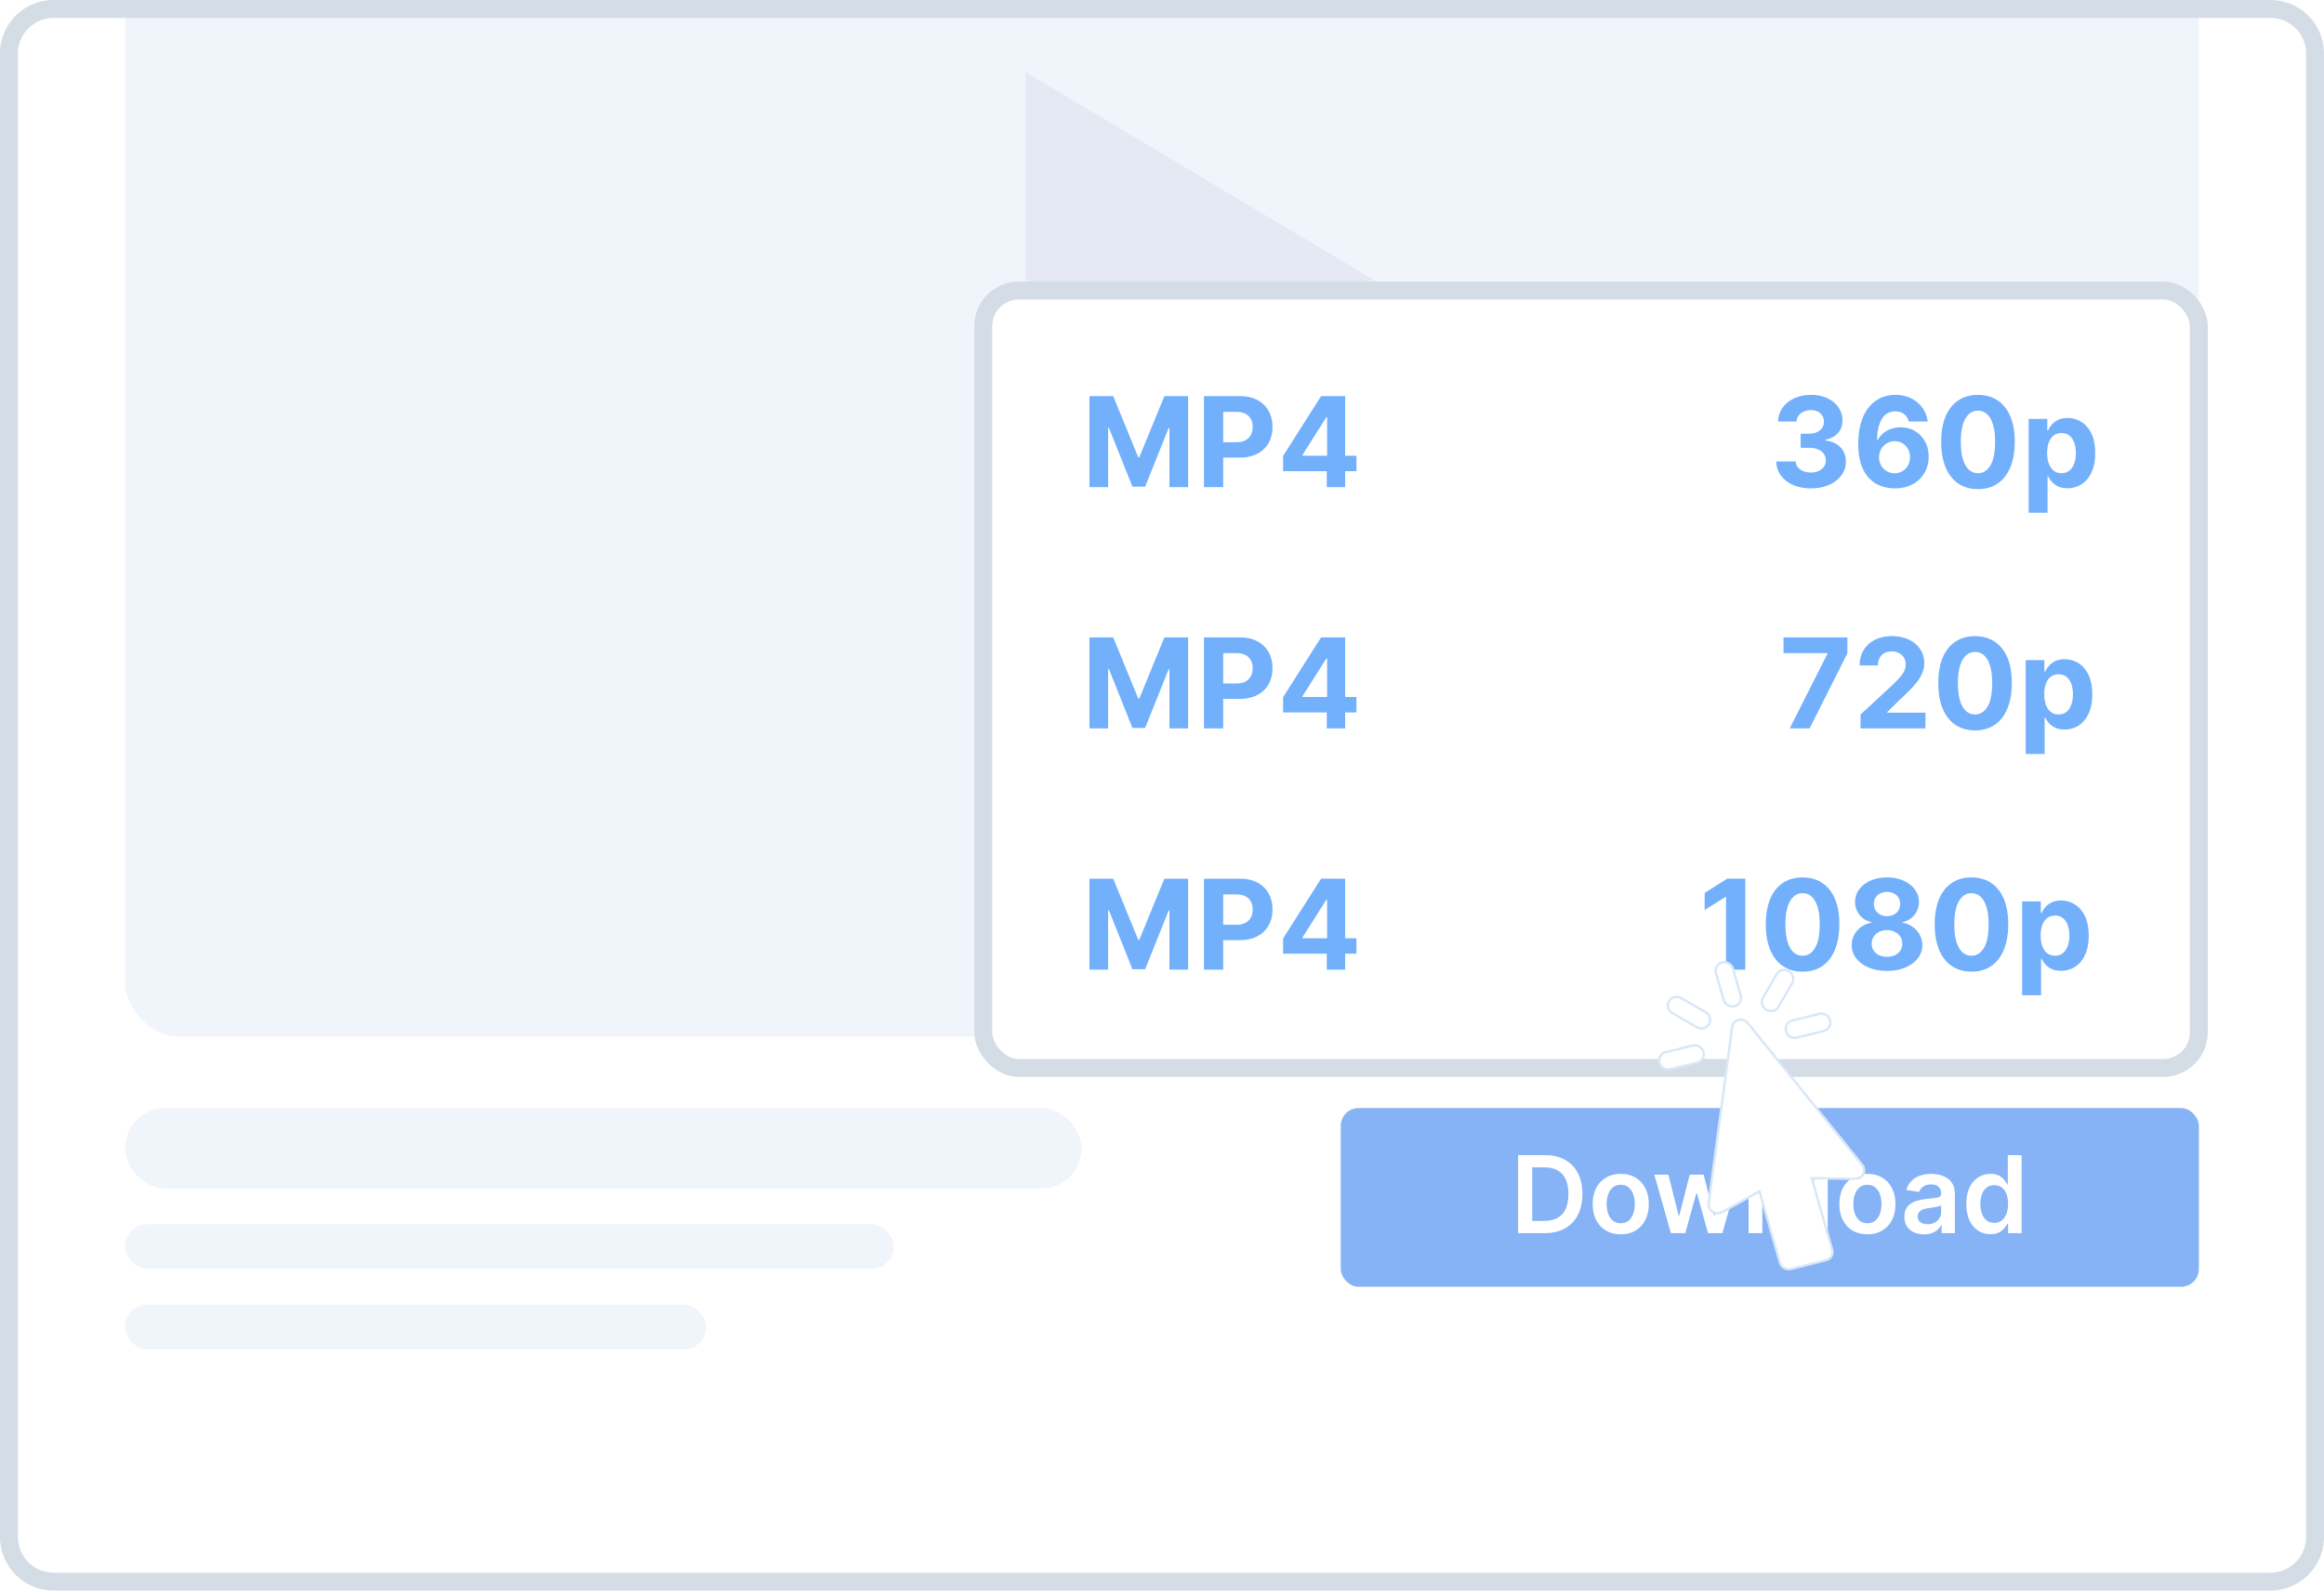 <svg xmlns="http://www.w3.org/2000/svg" width="260" height="178" fill="none"><g clip-path="url(#a)"><rect width="260" height="178" fill="#fff" rx="6"/><rect width="232" height="147" x="14" y="-31" fill="#F0F4FB" rx="6"/><rect width="107" height="9" x="14" y="124" fill="#F0F4FB" rx="4.5"/><rect width="86" height="5" x="14" y="137" fill="#F0F4FB" rx="2.5"/><rect width="65" height="5" x="14" y="146" fill="#F0F4FB" rx="2.5"/><path fill="#E4E9F3" d="m159 34.5-44.25 26.414V8.086L159 34.5Z"/><path stroke="#D4DCE6" stroke-width="2" d="M1 6a5 5 0 0 1 5-5h248a5 5 0 0 1 5 5v166a5 5 0 0 1-5 5H6a5 5 0 0 1-5-5V6Z"/><rect width="96" height="20" x="150" y="124" fill="#F1F3F6" rx="2"/><rect width="96" height="20" x="150" y="124" fill="#86B3F6" rx="2"/><path fill="#fff" d="M172.797 138h-2.958v-8.727h3.017c.867 0 1.611.174 2.233.524a3.505 3.505 0 0 1 1.441 1.496c.335.65.502 1.429.502 2.335 0 .909-.169 1.69-.507 2.344a3.505 3.505 0 0 1-1.453 1.504c-.63.349-1.389.524-2.275.524Zm-1.377-1.368h1.3c.608 0 1.115-.111 1.521-.332.407-.225.712-.559.916-1.002.205-.446.307-1.003.307-1.67 0-.668-.102-1.222-.307-1.662a2.093 2.093 0 0 0-.907-.993c-.398-.222-.892-.332-1.483-.332h-1.347v5.991Zm9.902 1.496c-.64 0-1.194-.141-1.662-.422a2.862 2.862 0 0 1-1.091-1.18c-.256-.506-.384-1.097-.384-1.773 0-.676.128-1.269.384-1.777a2.85 2.85 0 0 1 1.091-1.185c.468-.281 1.022-.422 1.662-.422.639 0 1.193.141 1.661.422.469.281.831.676 1.087 1.185.259.508.388 1.101.388 1.777 0 .676-.129 1.267-.388 1.773a2.84 2.84 0 0 1-1.087 1.18c-.468.281-1.022.422-1.661.422Zm.008-1.236c.347 0 .636-.095.869-.285.233-.194.407-.452.52-.776.117-.324.175-.685.175-1.082 0-.401-.058-.763-.175-1.087a1.712 1.712 0 0 0-.52-.78c-.233-.193-.522-.29-.869-.29-.355 0-.65.097-.886.29a1.743 1.743 0 0 0-.524.78 3.258 3.258 0 0 0-.171 1.087c0 .397.057.758.171 1.082.116.324.291.582.524.776.236.19.531.285.886.285Zm5.601 1.108-1.85-6.545h1.573l1.15 4.602h.06l1.176-4.602h1.555l1.176 4.576h.064l1.134-4.576h1.577L192.692 138h-1.607l-1.227-4.423h-.089L188.541 138h-1.61Zm10.234-3.835V138h-1.542v-6.545h1.474v1.112h.077c.15-.367.39-.658.72-.874.332-.216.743-.324 1.232-.324.451 0 .845.097 1.18.29.338.193.599.473.784.84.188.366.28.811.277 1.333V138h-1.543v-3.929c0-.437-.113-.78-.341-1.027-.224-.247-.535-.371-.933-.371-.27 0-.51.06-.72.179a1.248 1.248 0 0 0-.49.507 1.72 1.72 0 0 0-.175.806Zm7.313-4.892V138h-1.543v-8.727h1.543Zm4.441 8.855c-.639 0-1.193-.141-1.662-.422a2.875 2.875 0 0 1-1.091-1.18c-.255-.506-.383-1.097-.383-1.773 0-.676.128-1.269.383-1.777a2.864 2.864 0 0 1 1.091-1.185c.469-.281 1.023-.422 1.662-.422s1.193.141 1.662.422c.469.281.831.676 1.087 1.185.258.508.388 1.101.388 1.777 0 .676-.13 1.267-.388 1.773a2.84 2.84 0 0 1-1.087 1.18c-.469.281-1.023.422-1.662.422Zm.009-1.236c.346 0 .636-.095.869-.285.233-.194.406-.452.52-.776.116-.324.175-.685.175-1.082 0-.401-.059-.763-.175-1.087a1.72 1.72 0 0 0-.52-.78c-.233-.193-.523-.29-.869-.29-.355 0-.651.097-.887.29a1.75 1.75 0 0 0-.524.78c-.113.324-.17.686-.17 1.087 0 .397.057.758.17 1.082.117.324.291.582.524.776.236.19.532.285.887.285Zm6.32 1.24a2.74 2.74 0 0 1-1.12-.221 1.833 1.833 0 0 1-.784-.665c-.191-.293-.286-.654-.286-1.083 0-.369.068-.674.205-.916.136-.241.322-.435.558-.579.236-.145.501-.255.797-.329.298-.076.606-.132.924-.166.384-.039.695-.075.934-.106.238-.034.412-.085.52-.154.11-.071.166-.18.166-.328v-.025c0-.321-.095-.57-.286-.746-.19-.176-.464-.264-.822-.264-.378 0-.678.082-.899.247a1.227 1.227 0 0 0-.444.584l-1.44-.205c.114-.398.301-.73.563-.997a2.44 2.44 0 0 1 .958-.605 3.68 3.68 0 0 1 1.253-.205c.316 0 .63.037.942.111.313.074.598.196.857.367.258.167.465.396.622.686.159.289.238.652.238 1.086V138h-1.483v-.899h-.051a1.87 1.87 0 0 1-1.031.89c-.253.094-.55.141-.891.141Zm.401-1.133c.31 0 .578-.062.805-.184.228-.125.402-.289.525-.494a1.26 1.26 0 0 0 .187-.669v-.771a.741.741 0 0 1-.247.11 3.417 3.417 0 0 1-.384.09c-.142.026-.282.048-.422.068l-.362.051c-.23.032-.436.083-.618.154-.181.071-.325.17-.43.298a.73.73 0 0 0-.158.486c0 .284.104.498.311.643.208.145.472.218.793.218Zm7.035 1.116c-.514 0-.974-.132-1.38-.396-.406-.264-.727-.648-.963-1.151s-.354-1.113-.354-1.832c0-.727.119-1.341.358-1.841.241-.503.567-.882.976-1.138a2.512 2.512 0 0 1 1.368-.388c.383 0 .699.066.946.196.247.128.443.283.588.465.145.179.257.348.336.507h.064v-3.264h1.547V138h-1.517v-1.031h-.094a2.593 2.593 0 0 1-.345.507c-.15.176-.349.327-.596.452s-.559.187-.934.187Zm.431-1.266c.327 0 .605-.088.835-.264.23-.179.405-.427.524-.746a3.14 3.14 0 0 0 .179-1.112c0-.423-.059-.791-.179-1.103a1.565 1.565 0 0 0-.52-.729c-.227-.173-.507-.26-.839-.26-.344 0-.631.089-.861.268-.23.179-.403.427-.52.742a3.12 3.12 0 0 0-.175 1.082c0 .409.059.774.175 1.095.12.319.294.57.524.755.233.182.519.272.857.272Z"/><rect width="136" height="87" x="110" y="32.514" fill="#fff" rx="4"/><rect width="136" height="87" x="110" y="32.514" stroke="#D4DCE6" stroke-width="2" rx="4"/><path fill="#72B0FC" d="M121.885 44.333h2.655l2.804 6.84h.119l2.804-6.84h2.655v10.181h-2.088v-6.627h-.085l-2.635 6.578h-1.422l-2.634-6.603h-.085v6.652h-2.088V44.333Zm12.81 10.181V44.333h4.018c.772 0 1.43.147 1.973.442.544.292.958.698 1.243 1.218.289.517.433 1.114.433 1.79 0 .676-.146 1.273-.438 1.79a3.01 3.01 0 0 1-1.268 1.208c-.55.288-1.216.432-1.998.432h-2.561v-1.725h2.213c.414 0 .756-.071 1.024-.214.272-.146.474-.346.607-.601.135-.259.203-.556.203-.89 0-.338-.068-.633-.203-.885a1.363 1.363 0 0 0-.607-.592c-.272-.142-.616-.214-1.034-.214h-1.452v8.422h-2.153Zm8.851-1.79V51.03l4.251-6.697h1.462v2.347h-.866l-2.679 4.24V51h6.04v1.725h-8.208Zm4.887 1.79v-2.306l.04-.751v-7.124h2.018v10.181h-2.058ZM202.589 54.654c-.743 0-1.404-.128-1.984-.383-.577-.259-1.032-.614-1.367-1.064a2.67 2.67 0 0 1-.512-1.571h2.167c.014.248.095.467.244.656.153.186.355.33.607.432.252.103.535.155.85.155.328 0 .618-.058.87-.174.252-.116.449-.277.591-.483.143-.205.214-.442.214-.71 0-.272-.076-.513-.229-.721a1.458 1.458 0 0 0-.646-.498 2.513 2.513 0 0 0-.994-.179h-.95v-1.58h.95c.325 0 .611-.057.86-.17.252-.112.447-.268.587-.467.139-.202.208-.437.208-.706 0-.255-.061-.479-.184-.671a1.21 1.21 0 0 0-.507-.457 1.645 1.645 0 0 0-.755-.165c-.292 0-.559.053-.801.16-.242.102-.436.25-.581.442a1.164 1.164 0 0 0-.234.676h-2.063a2.65 2.65 0 0 1 .502-1.55 3.26 3.26 0 0 1 1.312-1.05c.554-.255 1.179-.383 1.875-.383.702 0 1.317.128 1.844.383.527.255.936.6 1.228 1.034.295.431.441.915.438 1.452.003.57-.174 1.046-.532 1.427-.355.38-.817.623-1.387.726v.08c.749.095 1.319.355 1.71.78.394.42.59.948.586 1.58a2.48 2.48 0 0 1-.502 1.547c-.334.45-.797.805-1.387 1.064-.59.258-1.266.388-2.028.388Zm9.372 0a4.603 4.603 0 0 1-1.516-.264 3.446 3.446 0 0 1-1.302-.84c-.385-.388-.69-.902-.915-1.541-.222-.64-.333-1.426-.333-2.357.003-.855.101-1.619.293-2.292.196-.676.474-1.25.835-1.72a3.66 3.66 0 0 1 1.308-1.074 3.82 3.82 0 0 1 1.705-.373c.679 0 1.279.133 1.8.398.52.262.938.618 1.253 1.069.318.45.51.956.576 1.516h-2.123a1.41 1.41 0 0 0-.522-.835c-.265-.202-.593-.303-.984-.303-.663 0-1.167.288-1.511.865-.342.577-.516 1.36-.522 2.351h.069a2.37 2.37 0 0 1 .617-.77c.262-.216.558-.38.89-.492a3.205 3.205 0 0 1 1.059-.174c.603 0 1.14.142 1.61.427.471.282.842.67 1.114 1.163.272.494.408 1.06.408 1.696 0 .69-.161 1.302-.483 1.84a3.344 3.344 0 0 1-1.337 1.262c-.57.302-1.233.45-1.989.447Zm-.009-1.69a1.675 1.675 0 0 0 1.506-.886c.149-.272.224-.577.224-.915 0-.338-.075-.64-.224-.91a1.651 1.651 0 0 0-1.492-.88 1.71 1.71 0 0 0-.691.14 1.74 1.74 0 0 0-.919.964c-.09.216-.135.446-.135.691a1.792 1.792 0 0 0 .841 1.551c.261.163.558.244.89.244Zm9.336 1.774c-.855-.003-1.591-.214-2.207-.631-.613-.418-1.086-1.023-1.417-1.815-.328-.792-.491-1.745-.487-2.859 0-1.11.164-2.056.492-2.839.331-.782.804-1.377 1.417-1.784.616-.411 1.35-.617 2.202-.617.852 0 1.584.206 2.198.617.616.41 1.09 1.007 1.421 1.79.332.778.496 1.723.493 2.833 0 1.117-.166 2.072-.497 2.864-.329.792-.799 1.397-1.412 1.815-.614.417-1.348.626-2.203.626Zm0-1.785c.584 0 1.049-.293 1.397-.88.348-.586.521-1.466.517-2.64 0-.772-.079-1.415-.238-1.929-.156-.513-.378-.9-.667-1.158a1.452 1.452 0 0 0-1.009-.388c-.58 0-1.044.29-1.392.87-.348.58-.524 1.449-.527 2.605 0 .782.078 1.435.234 1.96.159.52.383.91.671 1.172a1.47 1.47 0 0 0 1.014.388Zm5.667 4.425v-10.5h2.088v1.283h.094c.093-.206.227-.415.403-.627.179-.215.411-.394.696-.537.288-.146.646-.218 1.074-.218.556 0 1.07.145 1.541.437.47.288.847.724 1.128 1.307.282.58.423 1.308.423 2.183 0 .852-.138 1.571-.413 2.158-.271.583-.643 1.026-1.113 1.327a2.86 2.86 0 0 1-1.571.448c-.411 0-.761-.068-1.049-.204a2.167 2.167 0 0 1-.701-.512 2.579 2.579 0 0 1-.418-.632h-.065v4.087h-2.117Zm2.073-6.682c0 .454.063.85.189 1.188.126.338.308.602.546.79.239.186.529.28.871.28.344 0 .636-.095.875-.284.238-.192.419-.458.541-.796.126-.341.189-.734.189-1.178 0-.44-.061-.828-.184-1.163a1.726 1.726 0 0 0-.542-.786c-.238-.189-.531-.283-.879-.283-.345 0-.637.091-.875.273-.236.183-.416.441-.542.776-.126.335-.189.729-.189 1.183ZM121.885 71.332h2.655l2.804 6.841h.119l2.804-6.84h2.655v10.181h-2.088v-6.627h-.085l-2.635 6.578h-1.422l-2.634-6.603h-.085v6.652h-2.088V71.333Zm12.81 10.182V71.333h4.018c.772 0 1.43.147 1.973.442.544.292.958.698 1.243 1.218.289.517.433 1.114.433 1.79 0 .676-.146 1.272-.438 1.79a3.01 3.01 0 0 1-1.268 1.208c-.55.288-1.216.432-1.998.432h-2.561v-1.725h2.213c.414 0 .756-.071 1.024-.214.272-.146.474-.346.607-.601.135-.259.203-.555.203-.89 0-.338-.068-.633-.203-.885a1.363 1.363 0 0 0-.607-.592c-.272-.142-.616-.214-1.034-.214h-1.452v8.422h-2.153Zm8.851-1.79V78.03l4.251-6.697h1.462v2.347h-.866l-2.679 4.24V78h6.04v1.726h-8.208Zm4.887 1.79v-2.306l.04-.751v-7.124h2.018v10.181h-2.058ZM200.228 81.514l4.221-8.352v-.07h-4.917v-1.76h7.144v1.785l-4.226 8.397h-2.222Zm7.923 0v-1.55l3.625-3.357c.308-.298.567-.566.775-.805.212-.239.373-.472.483-.701.109-.232.164-.482.164-.75 0-.3-.068-.556-.204-.771a1.342 1.342 0 0 0-.557-.502 1.743 1.743 0 0 0-.8-.18c-.312 0-.584.064-.816.19a1.303 1.303 0 0 0-.537.541 1.756 1.756 0 0 0-.189.84h-2.043c0-.666.151-1.244.452-1.734.302-.491.725-.87 1.268-1.139.544-.269 1.17-.403 1.879-.403.73 0 1.364.13 1.905.388.543.255.966.61 1.267 1.064.302.454.453.974.453 1.561 0 .385-.076.764-.229 1.138-.149.375-.416.791-.8 1.248-.385.454-.927 1-1.626 1.636l-1.487 1.457v.07h4.276v1.76h-7.259Zm12.811.224c-.855-.003-1.591-.214-2.207-.631-.614-.418-1.086-1.023-1.417-1.815-.328-.792-.491-1.745-.488-2.859 0-1.11.165-2.056.493-2.839.331-.782.803-1.377 1.417-1.784.616-.411 1.35-.617 2.202-.617.852 0 1.584.206 2.197.617.617.41 1.091 1.007 1.422 1.79.332.778.496 1.723.493 2.833 0 1.117-.166 2.072-.498 2.864-.328.792-.798 1.397-1.412 1.815-.613.417-1.347.626-2.202.626Zm0-1.785c.583 0 1.049-.293 1.397-.88.348-.586.52-1.466.517-2.64 0-.772-.079-1.415-.239-1.929-.155-.513-.377-.9-.666-1.158a1.452 1.452 0 0 0-1.009-.388c-.58 0-1.044.29-1.392.87-.348.58-.524 1.449-.527 2.605 0 .782.078 1.435.234 1.96.159.52.382.91.671 1.172a1.47 1.47 0 0 0 1.014.388Zm5.666 4.425v-10.5h2.088v1.283h.095c.093-.206.227-.415.403-.627.179-.215.411-.394.696-.537.288-.146.646-.219 1.073-.219.557 0 1.071.146 1.542.438.47.288.847.724 1.128 1.308.282.58.423 1.307.423 2.182 0 .852-.138 1.571-.413 2.158-.272.583-.643 1.025-1.113 1.327a2.86 2.86 0 0 1-1.571.448c-.411 0-.761-.068-1.049-.204a2.156 2.156 0 0 1-.701-.512 2.579 2.579 0 0 1-.418-.632h-.065v4.087h-2.118Zm2.074-6.682c0 .454.063.85.188 1.188.126.338.309.602.547.79.239.186.529.28.87.28.345 0 .637-.095.875-.284.239-.192.42-.458.542-.796.126-.341.189-.734.189-1.178 0-.44-.061-.828-.184-1.163a1.726 1.726 0 0 0-.542-.786c-.238-.189-.532-.283-.88-.283-.344 0-.636.091-.875.273-.235.183-.416.441-.542.776-.125.335-.188.729-.188 1.183ZM121.885 98.332h2.655l2.804 6.841h.119l2.804-6.84h2.655v10.181h-2.088v-6.627h-.085l-2.635 6.578h-1.422l-2.634-6.603h-.085v6.652h-2.088V98.333Zm12.81 10.182V98.333h4.018c.772 0 1.43.147 1.973.442.544.292.958.698 1.243 1.218.289.517.433 1.114.433 1.79 0 .676-.146 1.272-.438 1.79a3.015 3.015 0 0 1-1.268 1.208c-.55.288-1.216.432-1.998.432h-2.561v-1.725h2.213c.414 0 .756-.071 1.024-.214a1.42 1.42 0 0 0 .607-.601c.135-.259.203-.555.203-.89 0-.338-.068-.633-.203-.885a1.364 1.364 0 0 0-.607-.592c-.272-.142-.616-.214-1.034-.214h-1.452v8.422h-2.153Zm8.851-1.789v-1.696l4.251-6.697h1.462v2.347h-.866l-2.679 4.241v.079h6.04v1.726h-8.208Zm4.887 1.789v-2.307l.04-.75v-7.124h2.018v10.181h-2.058ZM195.255 98.332v10.182h-2.153v-8.138h-.059l-2.332 1.461v-1.909l2.521-1.596h2.023Zm6.412 10.406c-.855-.003-1.591-.214-2.207-.631-.613-.418-1.086-1.023-1.417-1.815-.328-.792-.491-1.745-.487-2.859 0-1.11.164-2.056.492-2.838.331-.783.804-1.378 1.417-1.785.616-.411 1.35-.617 2.202-.617.852 0 1.584.206 2.198.617.616.41 1.09 1.007 1.421 1.79.332.778.496 1.723.493 2.833 0 1.117-.166 2.072-.498 2.864-.328.792-.798 1.397-1.412 1.815-.613.417-1.347.626-2.202.626Zm0-1.785c.583 0 1.049-.293 1.397-.88.348-.586.52-1.466.517-2.64 0-.772-.079-1.415-.238-1.929-.156-.513-.378-.9-.667-1.158a1.45 1.45 0 0 0-1.009-.388c-.58 0-1.044.29-1.392.87-.348.58-.524 1.449-.527 2.605 0 .783.078 1.435.234 1.959.159.52.383.912.671 1.173.288.259.626.388 1.014.388Zm9.445 1.7c-.766 0-1.447-.124-2.043-.372-.594-.252-1.059-.595-1.397-1.03a2.334 2.334 0 0 1-.508-1.476c0-.424.097-.814.289-1.168.195-.358.46-.655.795-.89.335-.239.71-.391 1.124-.458v-.069a2.21 2.21 0 0 1-1.323-.791 2.274 2.274 0 0 1-.507-1.466c0-.527.154-.996.463-1.407.308-.415.73-.74 1.267-.975.541-.238 1.154-.358 1.84-.358.686 0 1.297.12 1.834.358.541.239.965.565 1.273.98.308.41.464.878.467 1.402a2.262 2.262 0 0 1-.517 1.466 2.22 2.22 0 0 1-1.312.791v.069c.408.067.777.219 1.109.458.334.235.599.532.795.89.199.354.3.744.303 1.168a2.361 2.361 0 0 1-.512 1.476c-.338.435-.805.778-1.402 1.03-.593.248-1.273.372-2.038.372Zm0-1.58c.341 0 .64-.062.895-.184.255-.126.454-.299.596-.517.146-.223.219-.478.219-.766 0-.295-.074-.555-.224-.781a1.548 1.548 0 0 0-.606-.537 1.89 1.89 0 0 0-.88-.198c-.328 0-.622.066-.88.198-.259.13-.462.309-.612.537a1.414 1.414 0 0 0-.218.781c0 .288.071.543.213.766.143.218.343.391.602.517.258.122.557.184.895.184Zm0-4.549c.285 0 .538-.058.761-.174.222-.116.396-.277.522-.483.125-.205.188-.442.188-.711 0-.265-.063-.497-.188-.696a1.299 1.299 0 0 0-.518-.472 1.605 1.605 0 0 0-.765-.174c-.288 0-.544.058-.766.174a1.29 1.29 0 0 0-.522.472 1.305 1.305 0 0 0-.184.696c0 .269.063.506.189.711.126.206.3.367.522.483.222.116.476.174.761.174Zm9.45 6.214c-.856-.003-1.591-.214-2.208-.631-.613-.418-1.085-1.023-1.417-1.815-.328-.792-.49-1.745-.487-2.859 0-1.11.164-2.056.492-2.838.332-.783.804-1.378 1.417-1.785.617-.411 1.351-.617 2.203-.617.851 0 1.584.206 2.197.617.617.41 1.09 1.007 1.422 1.79.331.778.495 1.723.492 2.833 0 1.117-.166 2.072-.497 2.864-.328.792-.799 1.397-1.412 1.815-.613.417-1.347.626-2.202.626Zm0-1.785c.583 0 1.049-.293 1.397-.88.348-.586.52-1.466.517-2.64 0-.772-.08-1.415-.239-1.929-.156-.513-.378-.9-.666-1.158a1.451 1.451 0 0 0-1.009-.388c-.58 0-1.044.29-1.392.87-.348.58-.524 1.449-.527 2.605 0 .783.077 1.435.233 1.959.159.52.383.912.671 1.173.289.259.627.388 1.015.388Zm5.666 4.425v-10.5h2.088v1.283h.095a2.78 2.78 0 0 1 .402-.627c.179-.215.411-.394.696-.537.289-.146.647-.219 1.074-.219.557 0 1.071.146 1.541.438.471.288.847.724 1.129 1.308.282.58.422 1.307.422 2.182 0 .852-.137 1.571-.412 2.158-.272.583-.643 1.026-1.114 1.327a2.86 2.86 0 0 1-1.571.448c-.411 0-.761-.068-1.049-.204a2.176 2.176 0 0 1-.701-.512 2.611 2.611 0 0 1-.417-.632h-.065v4.087h-2.118Zm2.073-6.682c0 .454.063.85.189 1.188.126.338.308.602.547.791.239.185.529.278.87.278.345 0 .636-.094.875-.283.239-.192.419-.458.542-.796a3.39 3.39 0 0 0 .189-1.178c0-.441-.062-.828-.184-1.163a1.734 1.734 0 0 0-.542-.786c-.239-.189-.532-.283-.88-.283-.345 0-.636.091-.875.273-.235.183-.416.441-.542.776-.126.335-.189.729-.189 1.183Z"/><g filter="url(#b)"><path fill="#fff" fill-rule="evenodd" d="M184.36 103.727c.48.277 1.086.126 1.354-.339l1.525-2.641c.268-.464.096-1.065-.383-1.342-.48-.277-1.087-.126-1.355.339l-1.525 2.641c-.268.464-.096 1.065.384 1.342Zm-4.954-5.29a1.028 1.028 0 0 1 1.228.71l.852 2.983a.947.947 0 0 1-.686 1.188c-.264.066-.534.02-.756-.108a1.014 1.014 0 0 1-.472-.601l-.853-2.982a.95.95 0 0 1 .687-1.19Zm10.027 24.13 2.282 7.987a.949.949 0 0 1-.686 1.189l-3.932.984a1.024 1.024 0 0 1-1.229-.709l-2.282-7.987-4.191 2.338a1.011 1.011 0 0 1-1.056-.052 1 1 0 0 1-.44-.957l2.627-19.702a.948.948 0 0 1 .716-.794c.383-.096.793.044 1.044.354l12.784 15.844c.24.298.29.7.128 1.035a.963.963 0 0 1-.887.539l-4.878-.069Zm-11.499-17.231c.268-.464.096-1.065-.384-1.342l-2.73-1.576c-.48-.278-1.086-.126-1.354.338-.268.465-.096 1.066.384 1.343l2.73 1.576c.48.277 1.086.125 1.354-.339Zm-4.859 3.143 3.009-.753a1.028 1.028 0 0 1 1.229.71.95.95 0 0 1-.687 1.189l-3.009.753a1.02 1.02 0 0 1-.756-.109 1.018 1.018 0 0 1-.472-.601.949.949 0 0 1 .686-1.189Zm14.706-1.646a1.021 1.021 0 0 1-.757-.109 1.018 1.018 0 0 1-.472-.601.949.949 0 0 1 .686-1.189l3.009-.753a1.029 1.029 0 0 1 1.229.71.948.948 0 0 1-.687 1.188l-3.008.754Z" clip-rule="evenodd"/><path fill="#D9E7F7" d="m185.714 103.388.115.067-.115-.067Zm1.525-2.641-.115-.066.115.066Zm-6.605-1.6.128-.036-.128.036Zm-1.228-.71-.033-.128.033.129Zm2.08 3.693-.127.036.127-.036Zm-.686 1.188.032.129-.032-.129Zm-1.228-.709-.128.036.128-.036Zm-.853-2.982-.127.036.127-.036Zm12.996 30.927-.127.037.127-.037Zm-2.282-7.987.001-.133-.178-.002.049.172.128-.037Zm1.596 9.176.032.128-.032-.128Zm-3.932.984-.032-.128h-.001l.033.128Zm-1.229-.709.128-.037-.128.037Zm-2.282-7.987.127-.036-.046-.161-.146.081.065.116Zm-4.191 2.338-.064-.115.064.115Zm-1.056-.052.074-.11-.074.11Zm-.44-.957-.132-.018.132.018Zm2.627-19.702.132.018-.132-.018Zm.716-.794-.032-.129.032.129Zm1.044.354-.104.083.001.001.103-.084Zm12.784 15.844-.104.083.104-.083Zm.128 1.035-.119-.058.119.058Zm-.887.539.002-.133-.002.133Zm-20.461-18.537-.067.114.067-.114Zm2.73 1.576-.067.115.067-.115Zm-.496 2.051-.032-.128.032.128Zm-3.009.753-.032-.128.032.128Zm4.238-.043.127-.037-.127.037Zm-.687 1.189.033.128-.033-.128Zm-3.009.753-.032-.129.032.129Zm-1.228-.71-.128.037.128-.037Zm15.392-2.835.032.128-.032-.128Zm-1.229-.71-.128.037.128-.037Zm.686-1.189.032.129-.032-.129Zm3.009-.753-.032-.128.032.128Zm1.229.71.127-.037-.127.037Zm-.687 1.188-.032-.128.032.128Zm-5.19-2.757c-.229.397-.753.533-1.173.29l-.132.23c.539.312 1.228.144 1.535-.387l-.23-.133Zm1.525-2.641-1.525 2.641.23.133 1.525-2.642-.23-.132Zm-.335-1.161c.42.242.565.763.335 1.161l.23.132c.307-.531.108-1.212-.432-1.523l-.133.23Zm-1.173.29c.23-.397.753-.533 1.173-.29l.133-.23c-.54-.312-1.229-.144-1.535.387l.229.133Zm-1.525 2.641 1.525-2.641-.229-.133-1.525 2.642.229.132Zm.335 1.161c-.42-.242-.564-.763-.335-1.161l-.229-.132c-.307.531-.108 1.212.432 1.523l.132-.23Zm-3.664-4.501a1.16 1.16 0 0 0-1.389-.802l.065.258a.895.895 0 0 1 1.069.617l.255-.073Zm.852 2.982-.852-2.982-.255.073.852 2.982.255-.073Zm-.782 1.354c.602-.151.952-.758.782-1.354l-.255.073a.817.817 0 0 1-.591 1.024l.064.257Zm-.855-.122c.251.144.556.197.855.122l-.064-.257a.887.887 0 0 1-.658-.095l-.133.23Zm-.533-.68c.085.297.283.535.533.68l.133-.23a.887.887 0 0 1-.411-.523l-.255.073Zm-.852-2.982.852 2.982.255-.073-.852-2.982-.255.073Zm.781-1.354a1.08 1.08 0 0 0-.781 1.354l.255-.073a.816.816 0 0 1 .591-1.023l-.065-.258Zm12.47 32.209-2.283-7.987-.255.073 2.283 7.987.255-.073Zm-.782 1.353a1.08 1.08 0 0 0 .782-1.353l-.255.073a.815.815 0 0 1-.591 1.023l.064.257Zm-3.932.985 3.932-.985-.064-.257-3.932.985.064.257Zm-.855-.122c.26.15.567.194.855.122l-.065-.257a.89.89 0 0 1-.658-.095l-.132.23Zm-.534-.68c.082.286.274.53.534.68l.132-.23a.887.887 0 0 1-.41-.523l-.256.073Zm-2.282-7.987 2.282 7.987.256-.073-2.283-7.986-.255.072Zm-3.998 2.418 4.19-2.338-.129-.232-4.19 2.339.129.231Zm-1.195-.058c.359.242.822.266 1.195.058l-.129-.231a.881.881 0 0 1-.918-.047l-.148.22Zm-.498-1.085c-.056.422.139.843.498 1.085l.148-.22a.871.871 0 0 1-.383-.83l-.263-.035Zm2.628-19.701-2.628 19.701.263.035 2.628-19.701-.263-.035Zm.815-.906a1.081 1.081 0 0 0-.815.906l.263.035a.813.813 0 0 1 .616-.683l-.064-.258Zm1.179.4a1.162 1.162 0 0 0-1.179-.4l.064.258a.894.894 0 0 1 .908.308l.207-.166Zm12.784 15.844-12.784-15.844-.206.167 12.783 15.843.207-.166Zm.145 1.175a1.107 1.107 0 0 0-.145-1.175l-.207.166c.21.26.251.607.113.894l.239.115Zm-1.009.614c.432.006.824-.231 1.009-.614l-.239-.115a.83.83 0 0 1-.766.464l-.004.265Zm-4.878-.068 4.878.068.004-.265-4.879-.069-.003.266Zm-11.947-18.591c.42.242.564.764.335 1.161l.23.132c.306-.531.107-1.211-.432-1.523l-.133.23Zm-2.73-1.577 2.73 1.577.133-.23-2.731-1.576-.132.229Zm-1.173.291c.229-.398.753-.533 1.173-.291l.132-.229c-.539-.312-1.228-.144-1.535.387l.23.133Zm.335 1.161c-.42-.243-.564-.764-.335-1.161l-.23-.133c-.307.531-.107 1.212.432 1.523l.133-.229Zm2.73 1.576-2.73-1.576-.133.229 2.73 1.577.133-.23Zm1.173-.29c-.229.397-.753.532-1.173.29l-.133.23c.54.311 1.229.143 1.536-.388l-.23-.132Zm-1.767 2.328-3.009.753.064.257 3.009-.753-.064-.257Zm1.388.801a1.16 1.16 0 0 0-1.388-.801l.064.257a.895.895 0 0 1 1.069.617l.255-.073Zm-.781 1.354a1.08 1.08 0 0 0 .781-1.354l-.255.073a.816.816 0 0 1-.591 1.024l.065.257Zm-3.009.753 3.009-.753-.065-.257-3.009.753.065.257Zm-.855-.122c.25.144.555.197.855.122l-.065-.257a.888.888 0 0 1-.658-.095l-.132.23Zm-.534-.679c.085.297.283.534.534.679l.132-.23a.885.885 0 0 1-.411-.522l-.255.073Zm.782-1.354a1.08 1.08 0 0 0-.782 1.354l.255-.073a.816.816 0 0 1 .591-1.024l-.064-.257Zm13.915-1.512c.25.144.555.197.855.122l-.065-.257a.888.888 0 0 1-.658-.095l-.132.23Zm-.534-.679c.085.297.283.534.534.679l.132-.23a.885.885 0 0 1-.411-.522l-.255.073Zm.782-1.354a1.08 1.08 0 0 0-.782 1.354l.255-.073a.816.816 0 0 1 .591-1.024l-.064-.257Zm3.009-.753-3.009.753.064.257 3.009-.753-.064-.257Zm1.388.801a1.16 1.16 0 0 0-1.388-.801l.064.257a.895.895 0 0 1 1.069.617l.255-.073Zm-.782 1.354a1.08 1.08 0 0 0 .782-1.354l-.255.073a.816.816 0 0 1-.591 1.024l.064.257Zm-3.008.753 3.008-.753-.064-.257-3.009.753.065.257Z"/></g></g><defs><clipPath id="a"><path fill="#fff" d="M0 0h260v178H0z"/></clipPath><filter id="b" width="107.287" height="118.694" x="136.809" y="58.888" color-interpolation-filters="sRGB" filterUnits="userSpaceOnUse"><feFlood flood-opacity="0" result="BackgroundImageFix"/><feColorMatrix in="SourceAlpha" result="hardAlpha" values="0 0 0 0 0 0 0 0 0 0 0 0 0 0 0 0 0 0 127 0"/><feOffset dx="6.63" dy="2.652"/><feGaussianBlur stdDeviation="21.02"/><feColorMatrix values="0 0 0 0 0 0 0 0 0 0.461 0 0 0 0 1 0 0 0 0.78 0"/><feBlend in2="BackgroundImageFix" result="effect1_dropShadow_625_29585"/><feColorMatrix in="SourceAlpha" result="hardAlpha" values="0 0 0 0 0 0 0 0 0 0 0 0 0 0 0 0 0 0 127 0"/><feOffset dx="6.63" dy="6.63"/><feGaussianBlur stdDeviation="6.63"/><feColorMatrix values="0 0 0 0 0.383 0 0 0 0 0.361 0 0 0 0 0.361 0 0 0 0.13 0"/><feBlend in2="effect1_dropShadow_625_29585" result="effect2_dropShadow_625_29585"/><feBlend in="SourceGraphic" in2="effect2_dropShadow_625_29585" result="shape"/></filter></defs></svg>